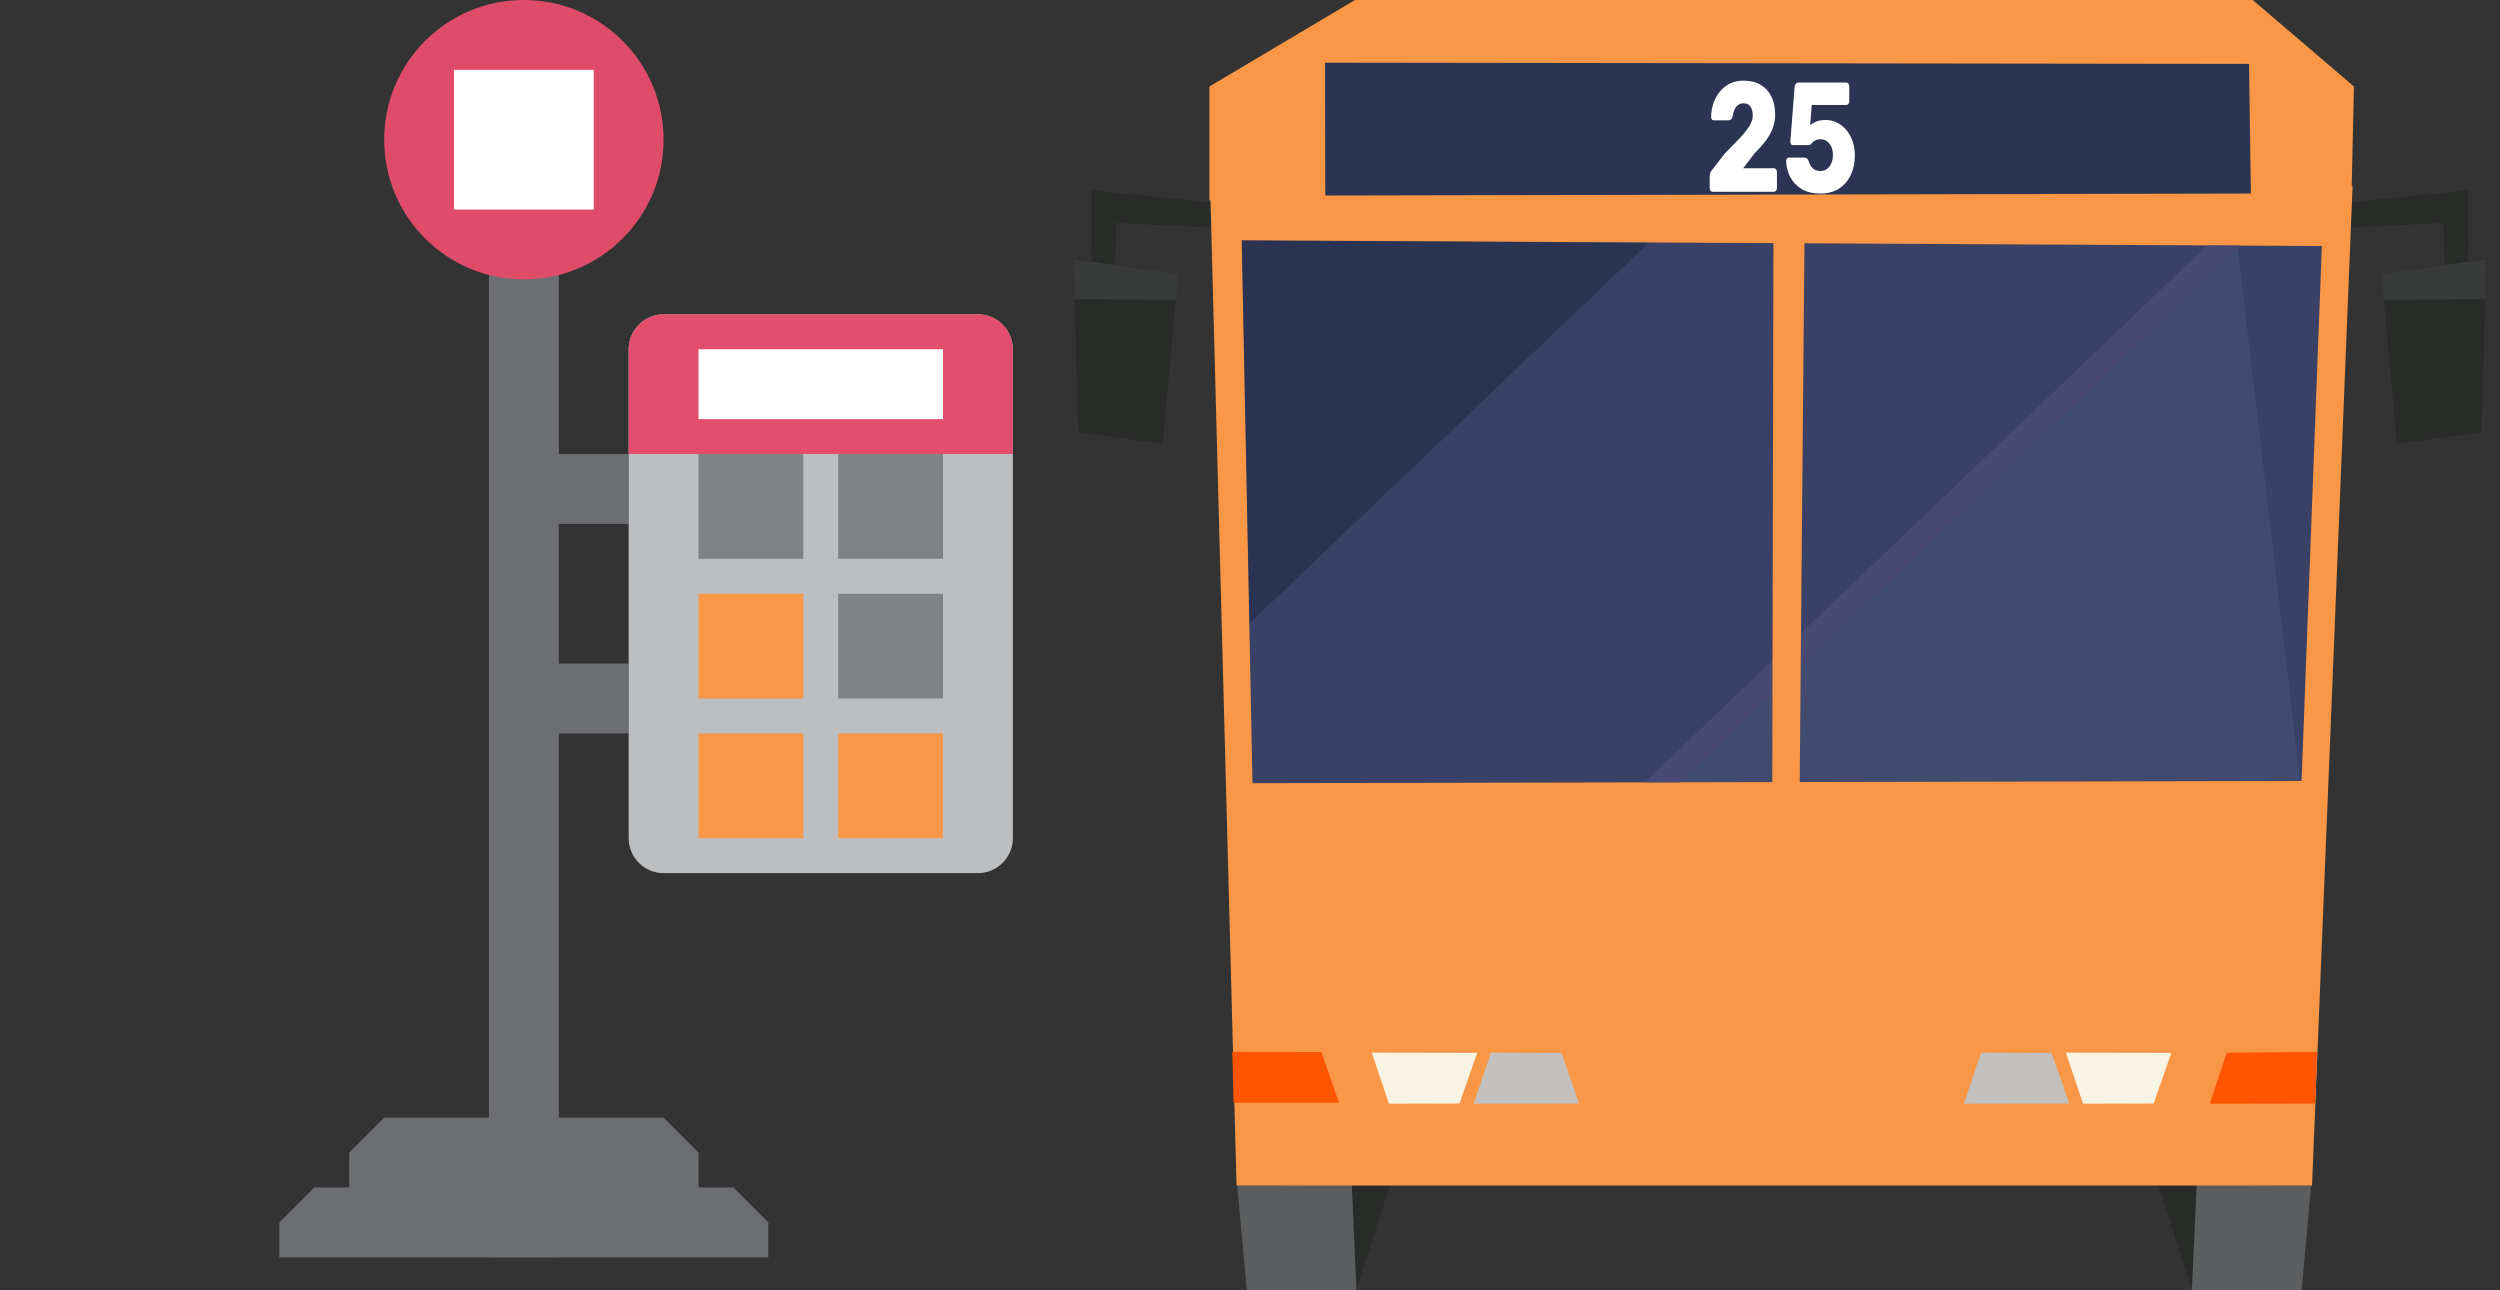 <svg width="155" height="80" viewBox="0 0 155 80" fill="none" xmlns="http://www.w3.org/2000/svg">
<rect x="0" y="0" width="155" height="80" fill="#333333" stroke="none"/>
<path d="M144.018 14.197L151.492 13.827L151.566 16.438L153.044 16.227L153.037 11.8L143.945 12.716L144.018 14.197Z" fill="#292B29"/>
<path d="M154.153 16.015L153.858 26.812L148.609 27.518L147.648 17.003L154.153 16.015Z" fill="#292B29"/>
<path opacity="0.3" d="M154.153 16.05L154.08 18.555L147.796 18.59L147.648 17.003L154.153 16.05Z" fill="#5B5D5E"/>
<path d="M76.688 14.197L69.214 13.827L69.14 16.438L67.662 16.227L67.67 11.8L76.762 12.716L76.688 14.197Z" fill="#292B29"/>
<path d="M66.553 16.015L66.849 26.812L72.097 27.518L73.058 17.003L66.553 16.015Z" fill="#292B29"/>
<path d="M76.711 73.508L77.302 80H84.103L85.508 73.438L76.711 73.508Z" fill="#5B5D5E"/>
<path d="M83.808 73.366L84.103 80L86.208 73.366H83.808Z" fill="#292B29"/>
<path d="M135.899 80H142.7L143.291 73.508L134.494 73.438L135.899 80Z" fill="#5B5D5E"/>
<path d="M133.794 73.438L135.899 79.929L136.194 73.438H133.794Z" fill="#292B29"/>
<path d="M76.666 73.504H143.347L145.86 11.544L75.043 12.109L76.666 73.504Z" fill="#F99746"/>
<path d="M74.983 12.42V5.363L84.007 0H139.668L145.946 5.363L145.786 12.39L74.983 12.42Z" fill="#F99746"/>
<path d="M82.153 3.885L82.168 12.123L139.554 12L139.442 3.962L82.153 3.885Z" fill="#2B3553"/>
<path d="M76.987 14.902L77.653 48.557L142.697 48.418L143.955 15.254L76.987 14.902Z" fill="#394166"/>
<path opacity="0.3" d="M142.599 48.362L138.741 15.358L102.058 48.498L142.599 48.362Z" fill="#565F84"/>
<path opacity="0.3" d="M76.987 14.902L77.473 38.647L102.211 15.052L76.987 14.902Z" fill="#091724"/>
<path opacity="0.3" d="M66.553 16.05L66.627 18.555L72.911 18.59L73.058 17.003L66.553 16.05Z" fill="#5B5D5E"/>
<path d="M104.112 48.507L138.924 15.226H136.834L101.978 48.5L104.112 48.507Z" fill="#494A73"/>
<path d="M109.881 48.557H111.581L111.877 14.97L109.953 14.969L109.881 48.557Z" fill="#F99746"/>
<path d="M96.814 65.28L97.908 68.418L91.372 68.43L92.436 65.266L96.814 65.28Z" fill="#C2BFBC"/>
<path d="M90.49 68.416L91.583 65.278L85.048 65.266L86.112 68.429L90.49 68.416Z" fill="#F8F4E3"/>
<path d="M133.528 68.416L134.621 65.278L128.086 65.266L129.15 68.429L133.528 68.416Z" fill="#F8F4E3"/>
<path d="M127.203 65.28L128.296 68.418L121.761 68.43L122.825 65.266L127.203 65.28Z" fill="#C2BFBC"/>
<path d="M143.652 65.217L143.537 68.418L137.002 68.43L138.066 65.266L143.652 65.217Z" fill="#FF5400"/>
<path d="M81.923 65.224L83.017 68.362L76.481 68.374L76.402 65.217L81.923 65.224Z" fill="#FF5400"/>
<path d="M106.192 11.893C106.138 11.893 106.091 11.871 106.052 11.826C106.017 11.78 106 11.723 106 11.652V10.964C106 10.919 106.01 10.851 106.03 10.761C106.049 10.664 106.101 10.573 106.185 10.49L106.952 9.502C107.346 9.108 107.668 8.776 107.919 8.505C108.175 8.227 108.364 7.982 108.487 7.769C108.61 7.556 108.672 7.356 108.672 7.169C108.672 6.949 108.628 6.769 108.539 6.627C108.455 6.478 108.308 6.404 108.096 6.404C107.953 6.404 107.833 6.446 107.734 6.53C107.641 6.607 107.57 6.71 107.52 6.84C107.471 6.969 107.437 7.101 107.417 7.237C107.397 7.32 107.363 7.379 107.314 7.411C107.269 7.443 107.22 7.459 107.166 7.459H106.244C106.199 7.459 106.162 7.44 106.133 7.401C106.103 7.362 106.089 7.314 106.089 7.256C106.093 6.946 106.143 6.656 106.236 6.385C106.335 6.113 106.47 5.875 106.642 5.668C106.819 5.455 107.028 5.29 107.269 5.174C107.516 5.058 107.791 5 108.096 5C108.514 5 108.869 5.087 109.159 5.261C109.454 5.436 109.678 5.681 109.831 5.997C109.983 6.307 110.059 6.672 110.059 7.091C110.059 7.408 110.005 7.704 109.897 7.982C109.794 8.253 109.644 8.515 109.447 8.766C109.255 9.012 109.026 9.266 108.76 9.531L108.081 10.431H109.978C110.032 10.431 110.077 10.454 110.111 10.499C110.15 10.544 110.17 10.603 110.17 10.674V11.652C110.17 11.723 110.15 11.78 110.111 11.826C110.077 11.871 110.032 11.893 109.978 11.893H106.192Z" fill="white"/>
<path d="M112.86 12C112.397 12 112.011 11.906 111.701 11.719C111.391 11.526 111.155 11.277 110.992 10.974C110.835 10.664 110.751 10.332 110.741 9.976C110.741 9.918 110.756 9.87 110.786 9.831C110.815 9.793 110.852 9.773 110.896 9.773H111.885C111.949 9.773 111.999 9.793 112.033 9.831C112.072 9.864 112.102 9.905 112.122 9.957C112.166 10.106 112.222 10.228 112.291 10.325C112.365 10.422 112.449 10.493 112.542 10.538C112.641 10.583 112.749 10.606 112.867 10.606C113.005 10.606 113.133 10.567 113.251 10.49C113.369 10.412 113.462 10.299 113.531 10.151C113.605 9.996 113.642 9.812 113.642 9.599C113.642 9.405 113.608 9.237 113.539 9.095C113.475 8.953 113.384 8.84 113.266 8.757C113.147 8.673 113.015 8.631 112.867 8.631C112.749 8.631 112.653 8.65 112.579 8.689C112.505 8.721 112.444 8.763 112.395 8.815C112.345 8.866 112.301 8.911 112.262 8.95C112.222 8.982 112.178 8.999 112.129 8.999H111.162C111.118 8.999 111.078 8.979 111.044 8.941C111.014 8.895 111 8.844 111 8.786L111.265 5.407C111.275 5.31 111.302 5.239 111.347 5.194C111.391 5.142 111.445 5.116 111.509 5.116H114.469C114.523 5.116 114.567 5.139 114.601 5.184C114.636 5.229 114.653 5.287 114.653 5.358V6.268C114.653 6.339 114.636 6.397 114.601 6.443C114.567 6.488 114.523 6.51 114.469 6.51H112.328L112.232 7.769C112.34 7.672 112.466 7.595 112.609 7.537C112.756 7.472 112.956 7.44 113.206 7.44C113.443 7.44 113.667 7.491 113.878 7.595C114.095 7.698 114.287 7.846 114.454 8.04C114.626 8.234 114.759 8.466 114.852 8.737C114.951 9.002 115 9.302 115 9.638C115 10.096 114.914 10.502 114.742 10.857C114.574 11.213 114.331 11.493 114.011 11.7C113.691 11.9 113.307 12 112.86 12Z" fill="white"/>
<g clip-path="url(#clip0_2271_2404)">
<path d="M30.315 15.158H34.646V77.954H30.315V15.158Z" fill="#6D6E71"/>
<path d="M32.481 41.142H38.977V45.473H32.481V41.142ZM32.481 28.15H38.977V32.481H32.481V28.15Z" fill="#6D6E71"/>
<path d="M62.796 51.969C62.796 52.543 62.568 53.094 62.162 53.5C61.756 53.906 61.205 54.135 60.631 54.135H41.142C40.568 54.135 40.017 53.906 39.611 53.5C39.205 53.094 38.977 52.543 38.977 51.969V21.654C38.977 21.079 39.205 20.529 39.611 20.123C40.017 19.716 40.568 19.488 41.142 19.488H60.631C61.205 19.488 61.756 19.716 62.162 20.123C62.568 20.529 62.796 21.079 62.796 21.654V51.969Z" fill="#BCBEC0"/>
<path d="M62.796 28.15V21.654C62.796 21.079 62.568 20.529 62.162 20.123C61.756 19.716 61.205 19.488 60.631 19.488H41.142C40.568 19.488 40.017 19.716 39.611 20.123C39.205 20.529 38.977 21.079 38.977 21.654V28.15H62.796Z" fill="#E44E6D"/>
<path d="M45.473 73.623H19.488L17.323 75.788V77.954H47.638V75.788L45.473 73.623ZM41.142 69.292H23.819L21.654 71.458V73.623H43.308V71.458L41.142 69.292Z" fill="#6D6E71"/>
<path d="M32.481 17.323C37.264 17.323 41.142 13.445 41.142 8.662C41.142 3.878 37.264 0 32.481 0C27.697 0 23.819 3.878 23.819 8.662C23.819 13.445 27.697 17.323 32.481 17.323Z" fill="#DE4C6A"/>
<path d="M43.308 28.15H49.804V34.646H43.308V28.15Z" fill="#808285"/>
<path d="M43.308 36.812H49.804V43.308H43.308V36.812ZM43.308 45.473H49.804V51.969H43.308V45.473Z" fill="#F99746"/>
<path d="M51.969 28.15H58.465V34.646H51.969V28.15ZM51.969 36.811H58.465V43.308H51.969V36.811Z" fill="#808285"/>
<path d="M51.969 45.473H58.465V51.969H51.969V45.473Z" fill="#F99746"/>
<path d="M28.15 4.331H36.811V12.992H28.15V4.331ZM43.308 21.654H58.465V25.985H43.308V21.654Z" fill="white"/>
</g>
<defs>
<clipPath id="clip0_2271_2404">
<rect width="77.954" height="77.954" fill="white"/>
</clipPath>
</defs>
</svg>
